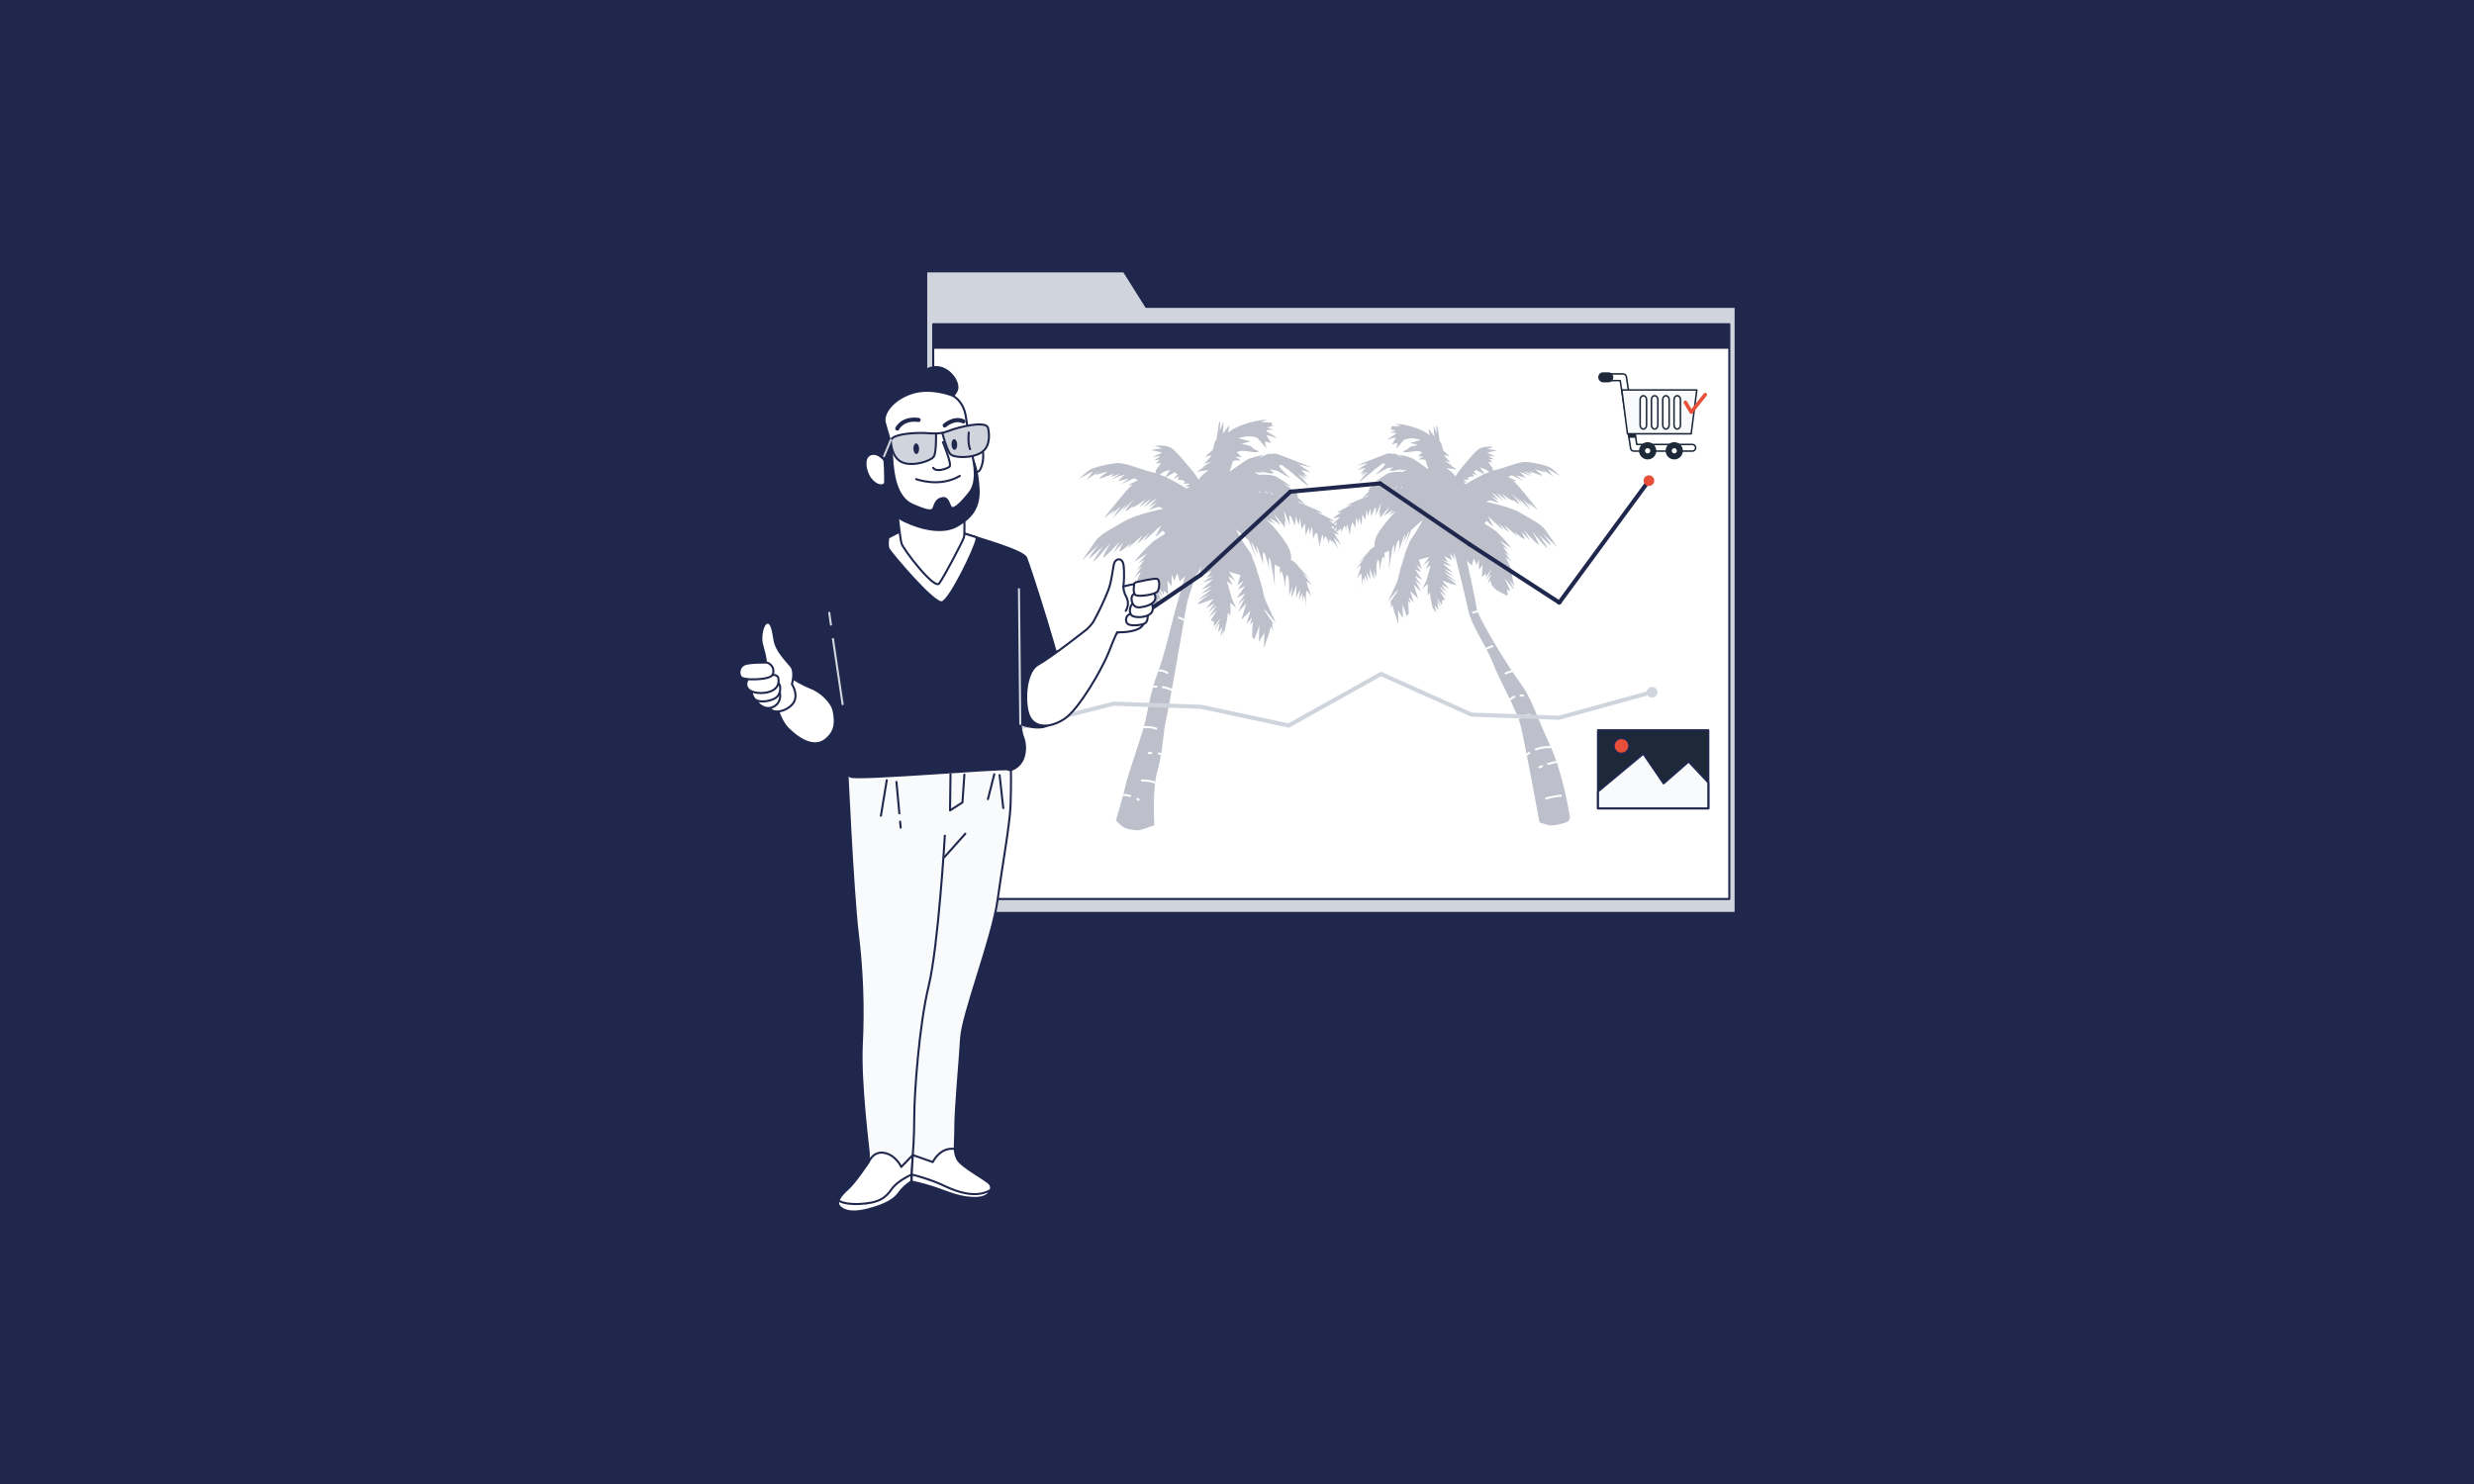 <?xml version="1.0" encoding="UTF-8"?>
<svg id="Layer_1" data-name="Layer 1" xmlns="http://www.w3.org/2000/svg" xmlns:xlink="http://www.w3.org/1999/xlink" viewBox="0 0 1200 720">
  <defs>
    <style>
      .cls-1, .cls-2, .cls-3, .cls-4, .cls-5, .cls-6, .cls-7, .cls-8 {
        fill: none;
      }

      .cls-9, .cls-10, .cls-3, .cls-4, .cls-11, .cls-12, .cls-5, .cls-13, .cls-14, .cls-6, .cls-7, .cls-15, .cls-16, .cls-8, .cls-17 {
        stroke-linecap: round;
      }

      .cls-9, .cls-10, .cls-4, .cls-11, .cls-12, .cls-5, .cls-13, .cls-14, .cls-6, .cls-7, .cls-15, .cls-16, .cls-17 {
        stroke-linejoin: round;
      }

      .cls-9, .cls-3, .cls-11, .cls-18, .cls-5, .cls-13, .cls-14, .cls-6, .cls-16, .cls-17 {
        stroke: #20274d;
      }

      .cls-9, .cls-19 {
        fill: #d0d5dd;
      }

      .cls-2 {
        stroke: #f9fafb;
      }

      .cls-2, .cls-3, .cls-18, .cls-8 {
        stroke-miterlimit: 10;
      }

      .cls-10, .cls-12, .cls-15 {
        stroke: #1d2939;
        stroke-width: .75px;
      }

      .cls-10, .cls-16 {
        fill: #1d2939;
      }

      .cls-3, .cls-5, .cls-8 {
        stroke-width: 2px;
      }

      .cls-20, .cls-18, .cls-17 {
        fill: #20274d;
      }

      .cls-21, .cls-11 {
        fill: #e94f38;
      }

      .cls-22 {
        clip-path: url(#clippath-1);
      }

      .cls-23 {
        clip-path: url(#clippath-2);
      }

      .cls-4 {
        stroke: #d3d8df;
      }

      .cls-24, .cls-13, .cls-15 {
        fill: #fff;
      }

      .cls-25 {
        opacity: .3;
      }

      .cls-12 {
        fill: #f8f9fa;
      }

      .cls-14 {
        fill: #f9fafb;
      }

      .cls-26 {
        fill: #1f274d;
      }

      .cls-7, .cls-8 {
        stroke: #d0d5dd;
      }

      .cls-27 {
        clip-path: url(#clippath);
      }
    </style>
    <clipPath id="clippath">
      <rect class="cls-1" x="452.66" y="157.3" width="386.13" height="278.86"/>
    </clipPath>
    <clipPath id="clippath-1">
      <path class="cls-1" d="M761.37,395.92s-2.98-20.34-9.92-35.22c-6.94-14.88-8.43-21.83-14.38-29.76s-20.34-31.75-20.83-35.71c-.34-2.77-3.1-15.65-4.74-23.21l2.39,2.37.99-3.47,1.43,3.16.99-2.73.08,5.08,1.75-2.43-.33,5.55.1.22,1.92-1.56-.19,1.85,2.89-3.96-2.73,5.57,2.46-3.17-1.54,4.49,1.26-1.36.49,2.11c.71,1.01,1.57,1.9,2.55,2.64,1.71,1.01,3.48,1.91,5.29,2.7l-.28-3.23s1.64,1.31,1.46.7-2.78-6.15-2.78-6.15c0,0,3.88,4.91,4.5,5.46s-2.43-4.91-2.43-4.91c0,0,2.23,2.87,2.57,3.36s-1.55-5.78-.67-6.63c0,0-2.9-6.32-3.19-7.1s2.77,2.24,2.77,2.24l-3.31-4.8,2.03,1.53-3.09-4.48,2.6,1.64-3.98-4.37,5.7,3.65s-1.42-1.71-2.73-3.28-5-5.11-5-5.11c0,0-3.82-2.73-4.91-3.21s.58-1.64.58-1.64l2.69,2.42.55.49-2.65-5.26s6.29,5.92,7.2,6.52-2.29-3.31-2.29-3.31c0,0,4.6,4.17,5.22,4.72s-2.24-3.59-2.24-3.59l6.51,5.53-1.6-2.32s3.74,3.28,4.69,3.61-1.35-3.72-1.35-3.72l4.26,4.4-2.88-4.87s5.67,6.12,6.83,6.79-2.9-6.32-2.9-6.32c0,0,4.84,5.95,6.83,7.76s-3.62-6.3-3.62-6.3c0,0,3.41,3.52,5.33,4.88s-3.38-5.25-3.38-5.25c0,0,6.55,6,7.04,6.64-.32-.46-4.07-5.88-5.84-8.45-1.94-2.81-6.73-5.14-12.08-8.29s-16.68-5.36-16.68-5.36l1.89-.81c1.31.32,2.58.75,3.82,1.28,1.46.7-3.18-3.19-3.18-3.19,1.13.56,2.22,1.2,3.28,1.9,1.02.76-3.08-3.74-3.08-3.74,0,0,4.12,2.78,5.37,3.88s-2.96-3.58-2.96-3.58c1.51.95,2.97,1.99,4.37,3.11,1.75,1.48-2.06-2.98-2.06-2.98,0,0,4.4,3.54,5.86,3.54.08,0,.17-.02.24-.07.62.53,1.28,1.03,1.96,1.48,2.18,1.41-3.15-4.91-3.15-4.91,0,0,4.91,4.67,5.74,5.82l-2.52-3.64s4.31,4.12,5.62,5.65c1.31,1.54-3.28-5.08-3.28-5.08,0,0,2.73,2.54,4.46,4.37-.84-1.04-1.75-2.22-1.92-2.45-.34-.5,3.82,2.73,4.46,3.28s-3.71-5.02-8.95-11.19c-.86-1.04-1.82-2-2.87-2.85.35.08.7.15,1.04.21,2.24.41-3.38-2.07-3.38-2.07l1.6-.86s.94.37,2.03.86c1.23.55,2.7,1.2,3.32,1.54,1.18.65-3.06-2.29-3.06-2.29,1.41.25,2.8.6,4.15,1.05,1.35.55-2.39-2.73-2.39-2.73,1.66.49,3.29,1.07,4.89,1.76,2.13.97-3.22-2.18-3.22-2.18,0,0,1.91.64,3.54,1.22s-.8-1.16-.8-1.16c0,0,2.47.74,5.46,1.87s-2.67-2.81-2.67-2.81c0,0,2.36.57,4.55,1.27,2.19.69-1.59-1.59-1.59-1.59,0,0,4.62,2.43,5.93,3.98,1.3,1.54-2.63-3.82-2.63-3.82,0,0,3.69,1.88,6.17,3.38-1.56-1.38-3.53-3.16-4.5-3.82-1.81-1.2-7.36-2.5-11.33-2.94-3.97-.44-8.79,2.18-16.07,4.01-.25.06-.51.15-.77.22l-.08-1.09-2.29-3.31,2.24.41-1.7-1.76,2.4.29c-.83-.6-1.69-1.15-2.59-1.64-.68-.27,3.28.17,3.28.17l-4.16-1.77s3.95-1.02,4.68-1.03-4.04-.88-4.65-.7,3.11-1.17,3.11-1.17c0,0-3.41-.34-5.41.31s-2.82,1.23-9.66,9.37c-1.27,1.48-2.42,3.06-3.45,4.72-.37-.6-.81-1.17-1.3-1.68-1.7-1.76-3.34-2.35-2.61-2.36.73-.01,4.65.7,4.65.7l-3.73-2.57s1.97,1.09,1.35.55c-1.22-.83-2.48-1.59-3.78-2.29l3.03.85-3.21-3.64,2.91.68-3.23-2.91-.84-3.34-.8-1.16-.94-6.69-.69-.99.29,3.96-1.64-3.77.37,5.13-2.8-3.7.55,3.28s-1.31-1.54-6.31-3.47c-3.32-1.21-6.79-1.95-10.31-2.18l2.7,1.09-2.18.09-2.34.08-.42,1.51,2.36.58-2.78.94s4.07-.13,2.73.79-4.7,2.76-3.82,2.63,4.49-1.64,3.9-.74-1.8,3.02-1.8,3.02l2.73-.66-.68,2.91,3.5-4.13s-.23-.33,2.33-.88,6.1.68,6.1.68l-5.17,1.37,3.87,1-2.77.65-1.02.24-1.71,1.42-1.74.69s-.6.91,2.97.4c3.57-.51,4.29-.55,5.25-.2l.95.32-1.97,2.1,2.62-.1s-3.21,1.72-1.87,1.53c.96-.09,1.92-.01,2.85.23.41,1.56.9,3.1,1.47,4.61,0,0-6.89-5.02-8.24-5.56-1.35-.53-6.06-1.69-6.06-1.69l2.15,1.7s-3.9-2.45-5.12-2.1-.85-.88-4.29.55c-3.44,1.42-13.54,5.2-13.54,5.2l5.57-1.15-4.98,3.4s4.61-1.47,3.95-1.02c-.66.45-2.58,3-2.58,3,0,0,2.76-1.64,2.27-1.32-.63.66-1.2,1.38-1.69,2.15l3.48-2.4s-6.09,6.41-3.94,4.91,7.64-6.27,7.64-6.27l1.99-1.37c.67-.46.32-.96,2.05-.93,1.73.03-4.65,5.66-4.65,5.66l5.81-3.28,3.28-.55s-2.77,1.64-1.48,1.76c1.29.12,5.68-.99,5.68-.99,0,0-2.27,1.32-1.33.92s3.56-.51,3.56-.51c0,0-1.26.59-2.1,1.09-2.66-.15-5.94-.06-7.69,1.02-3.28,2.01-4.91,3.15-5.46,3.77-.55.62,3-1.33,3-1.33l-5.85,4.28s-.97,2.14.03,1.45l-3.68,3.52,3.32-1.56-.55.65c-1.59.59-3.28,1.28-5.16,2.07-9.28,3.95-2.18,1.77-2.18,1.77,0,0-6.55,3.28-7.36,3.86-.81.59,1.9-.09,1.9-.09l-4.19,3.14c1.02-.1,2.03-.3,3-.61,1.39-.47-2.36,2.6-2.9,3.23s1.5-.3,2-.64-3.15,5.35-3.15,5.35l3.19-3.18-1.98,5.28c.58-1.26,1.33-2.44,2.23-3.5,1.48-1.75-.2,1.12-.2,1.12,0,0,.98-1.41,1.53-2.03s.37,1.95.37,1.95c0,0,.91-2.59,1.46-3.21s.93,2.05.93,2.05c.01-.91.13-1.81.34-2.69.32-.96,1.42,4.89,1.42,4.89,0,0,.49-4.25,1.03-5.6s1.71,2.49,1.71,2.49c.01-1.62.11-3.25.29-4.86.26-1.4.94,2.77.94,2.77l.55-3.08,1.23,3.55.36-5.14,1.44,2.43.59-4.81.61,3c.48-1.18.87-2.39,1.16-3.63.11,1.09.55,3.94.55,3.94,0,0,1.22-3.54,1.94-4.28.72-.74.13,4.08.13,4.08l2.63-6.48s-.51,3.53-1.16,6.32c.42-1.03.79-1.89.79-1.89l-.12,3.01s3.61-4.69,4.27-5.15c.67-.45-2.5,4.17-2.5,4.17,0,0,3.64-2.52,4.42-2.81s-2.03,2.38-2.03,2.38c0,0,4.49-2.36,3.66-1.79-.83.57-4.01,3.75-7.72,9.01-3.71,5.26-2.6,7.91-2.6,7.91l-2.16,1.49c.5-.34-5.86,6.74-5.86,6.74l3.08-2.62-4.15,5.32c.64-.59,1.32-1.14,2.04-1.64,1.16-.8-1.74,6.34-1.74,6.34,0,0,1.36-1.92,2.03-2.37.66-.45.29,7.14.29,7.14,0,0,.17-3.28.7-4.65.53-1.37.99,2.49.99,2.49l-.23-4.24,1.61,3.05-.63-4.45,1.84,3.37-.31-5.41s1.64,4.49,2.1,5.16-.35-4.4-.35-4.4l1.46,3.88s-.23-7.42.69-8.55.93,5.23.93,5.23c0,0,.79-5.93,1.67-6.78.55-.51.79,1.01.91,2.31l-.27-4.22c.72-.22,1.38-.59,1.94-1.09.72-.74.21,9.15.21,9.15,0,0,1.51-9.85,2.15-11.76s.35,4.4.35,4.4c0,0,1.19-5.71,2.12-6.84.93-1.14.25,4.97.25,4.97,0,0,2.45-7.1,2.88-7.87.43-.77-.5,3.53-.5,3.53,0,0,2.11-4.37,2.65-5.02s-2.18,7.13-2.18,7.13l3.33-7.93,5.5-4.78c-1.49,2.89-3.16,5.67-5,8.35-.99,1.42-1.44,2.11-1.64,2.49-.4.76.16.33-.63,2.01-.77,1.56-1.36,3.2-1.76,4.89-.42,1.52-1.54,4.49-2.28,7.69-.73,3.2-.67,3.64-2.07,6.55-1.4,2.91-3.61,7.88-3.61,7.88,0,0,3.82-5.09,4.82-5.77,1-.69-4.03,6.21-4.03,6.21l.83-.55-.45,3.25.92-1.86.95,3.5.47,1.36,1.52,4.37-.11-6.55,2.3,4.04-.17-6.98,2.11,5.88.93-1.14-.15-3.58-.12-2.83,1.2,1.38-.89-3.06,2.39,2.73-1.71-5.67,3.82,3.73-2.07-6.89,3.53,3.68-2.83-5.87,2.95,2.85-3.15-4.91,3.55,1.95-3.55-5.14,3.04,1.57-2.35-3.76,2.54,1.91-1.24-4.28,4.91-1.42-2.66,4.01s1.87-1.54,2.53-1.99-1.39,3.65-1.39,3.65l2.31-1.6-2.05,7.29-1.94,4.28c.64-.81,1.36-1.55,2.15-2.22.82-.57.31,2.23.31,2.23l.16,3.07.98-1.41.33,2.95.34,1.54,1.41,6.3-.55-3.28,1.71,2.48-1.02-3.95,1.88,2.37-.55-4.01,2.29,3.31-2.78-5.44,2.8,3.7.13-2.29,1.33-.19-2.64-4.53,3.35,3.07-3.28-5.08,3.51,2.96-2.63-3.82,3.66,2.12-3.31-4.08s5.79,2.36,6.68,2.23-5.26-4.43-5.26-4.43l5.52,3.03-6.05-4.87,4.56,1.99-4.69-3.6,4.44,1.82-4.97-4.39,4.37,1.38s-3.56-2.67-4.37-3.11,2.7,1.09,2.7,1.09l-2.06-2.98,3.82,2-1.18-3.82,2.4,3.48-.62-3.73,1.22,2.83s4.79,19.18,6.27,26.13c1.48,6.95,8.43,16.38,11.9,25.29s11.41,22.32,13.39,30.26,9.12,46.79,9.12,46.79c0,0,2.79.82,4.27,1.32s6.95-.5,8.93-1.49c1.14-.52,1.77-1.76,1.51-2.99ZM671.9,238.11l-.27.08.67-.81s-.17.32-.39.73ZM674.88,237.39l-.64.15,1.6-1.4s-.47.59-.96,1.25ZM677.07,236.96l-.35.05-.23.05c.9-.81,1.64-1.52,1.64-1.52,0,0-.5.66-1.08,1.42h.02ZM680.21,236.68c-.31,0-.62,0-.92.03l.93-.64v.61ZM720.37,227.62l2.1,1.32c-.81.29-1.64.63-2.45,1l-2.11-3.06,2.47.74ZM709.85,232.93c-.79-.43,2.63-.1,2.63-.1l-.86-.85,1.44-.75h.7l1.2-.06-.75-1.44s1.91.64,2.53,1.18-1.93-2.09-1.93-2.09c0,0,1.22-.35.88-.85-.19-.27,1.21.49,2.52,1.22.6.34,1.17.67,1.57.91-3,1.41-5.9,3.01-8.69,4.8l-1.44-.8,2.06-.2s-1.06-.52-1.86-.96v-.02Z"/>
    </clipPath>
    <clipPath id="clippath-2">
      <path class="cls-1" d="M646.75,262.92c1.02,1.22,1.88,2.56,2.55,4l-2.27-6.04,3.64,3.64s-4.16-6.52-3.6-6.12,2.91,1.45,2.28.74c-.63-.71-4.91-4.23-3.32-3.7,1.12.35,2.27.58,3.43.69l-4.79-3.59s3.12.75,2.18.1-8.42-4.42-8.42-4.42c0,0,8.06,2.49-2.52-2.02-2.12-.91-4.08-1.69-5.9-2.37l-.63-.74,3.82,1.79-4.21-4.03c1.14.79,0-1.64,0-1.64l-6.68-4.91s4.04,2.24,3.42,1.53-2.52-2.02-6.24-4.32c-2.03-1.24-5.77-1.34-8.79-1.17-.96-.58-2.4-1.26-2.4-1.26,0,0,3,.11,4.08.58,1.08.46-1.52-1.05-1.52-1.05,0,0,5.02,1.23,6.5,1.13s-1.69-2.01-1.69-2.01l3.76.64,6.64,3.75s-7.3-6.44-5.32-6.47,1.59.55,2.34,1.06l2.28,1.57s6.29,5.46,8.73,7.17-4.5-5.63-4.5-5.63l3.97,2.73s-1.37-2.06-1.94-2.46,2.59,1.51,2.59,1.51c0,0-2.18-2.9-2.94-3.43s4.51,1.16,4.51,1.16l-5.69-3.9,6.36,1.32s-11.54-4.37-15.47-5.94c-3.93-1.57-3.51-.19-4.91-.59-1.4-.4-5.85,2.39-5.85,2.39l2.46-1.94s-5.38,1.32-6.93,1.93-9.42,6.35-9.42,6.35c.65-1.72,1.22-3.48,1.68-5.27,1.07-.28,2.18-.37,3.28-.27,1.53.22-2.14-1.76-2.14-1.76l3,.11-2.26-2.4,1.09-.37c1.09-.37,1.92-.35,6,.23s3.39-.45,3.39-.45l-1.97-.8-1.95-1.64-1.16-.27-3.17-.75,4.43-1.14-5.91-1.57s4.05-1.38,6.95-.78,2.66,1,2.66,1l4.01,4.73-.78-3.34,3.12.75s-1.43-2.39-2.11-3.42,3.43.7,4.45.84c1.02.14-2.84-1.96-4.37-3.01s3.15-.9,3.15-.9l-3.18-1.09,2.69-.66-.48-1.73-2.66-.11-2.51-.1,3.08-1.22c-4.03.27-8,1.11-11.79,2.48-5.71,2.18-7.21,3.97-7.21,3.97l.63-3.76-3.2,4.22.42-5.87-1.86,4.31.33-4.53-.79,1.14-1.09,7.64-.91,1.3-.96,3.82-3.69,3.32,3.33-.77-3.71,4.15,3.46-.96s-3.61,1.98-4.32,2.61c-.71.63,1.54-.62,1.54-.62l-4.26,2.93s4.48-.82,5.31-.81c.83.01-1.03.69-2.98,2.7-.57.58-1.07,1.23-1.5,1.92-1.17-1.89-2.49-3.69-3.94-5.39-7.83-9.31-8.77-9.96-11.05-10.71s-6.18-.36-6.18-.36c0,0,4.25,1.54,3.55,1.34-.7-.2-6.14.79-5.32.81s5.34,1.17,5.34,1.17l-4.77,2.04s4.54-.5,3.77-.19c-1.02.55-2.01,1.18-2.95,1.86l2.73-.33-1.95,2.01,2.56-.47-2.61,3.79-.1,1.26c-.29-.09-.59-.19-.88-.26-8.32-2.12-13.83-5.08-18.37-4.58-4.54.5-10.86,1.99-12.95,3.37-1.09.74-3.36,2.78-5.14,4.37,2.83-1.71,7.05-3.87,7.05-3.87,0,0-4.5,6.12-3.01,4.37s6.78-4.59,6.78-4.59c0,0-4.32,2.61-1.82,1.82,2.51-.79,5.2-1.45,5.2-1.45,0,0-6.46,4.49-3.06,3.2,3.4-1.29,6.23-2.13,6.23-2.13,0,0-2.78,2-.92,1.33,1.86-.67,4.04-1.41,4.04-1.41,0,0-6.12,3.6-3.68,2.49,1.82-.78,3.69-1.45,5.59-2.01,0,0-4.28,3.76-2.73,3.14,1.55-.51,3.14-.91,4.74-1.2,0,0-4.84,3.36-3.49,2.62.72-.39,2.39-1.15,3.82-1.77,1.26-.55,2.31-1,2.31-1l1.81.99s-6.43,2.83-3.87,2.36c.38-.07.78-.15,1.18-.23-1.2.98-2.29,2.08-3.28,3.28-6,7.05-10.95,13.42-10.23,12.79s5.5-4.31,5.1-3.74c-.19.27-1.24,1.61-2.18,2.8,1.99-2.09,5.1-4.99,5.1-4.99,0,0-5.23,7.58-3.73,5.81s6.42-6.47,6.42-6.47l-2.88,4.16c.92-1.33,6.55-6.66,6.55-6.66,0,0-6.12,7.24-3.6,5.62.78-.52,1.53-1.08,2.24-1.69.08.05.18.08.28.08,1.64,0,6.7-4.04,6.7-4.04,0,0-4.37,5.1-2.35,3.41,1.59-1.28,3.25-2.46,4.97-3.55,0,0-4.81,5.34-3.38,4.09s6.14-4.43,6.14-4.43c0,0-4.68,5.16-3.52,4.28,1.2-.81,2.45-1.54,3.74-2.18,0,0-5.31,4.44-3.64,3.64,1.41-.61,2.87-1.1,4.37-1.46l2.18.93s-12.94,2.53-19.06,6.13c-6.12,3.6-11.62,6.27-13.85,9.47l-6.67,9.66c.55-.75,8.04-7.59,8.04-7.59,0,0-6.06,7.56-3.86,6,2.19-1.56,6.09-5.58,6.09-5.58,0,0-6.41,9.28-4.14,7.21s7.81-8.87,7.81-8.87c0,0-4.67,7.99-3.31,7.22s7.85-7.72,7.85-7.72l-3.28,5.56,4.87-5.03s-2.63,4.62-1.54,4.25c1.09-.37,5.37-4.13,5.37-4.13l-1.83,2.65,7.45-6.33s-3.28,4.74-2.56,4.11,5.97-5.39,5.97-5.39c0,0-3.65,4.47-2.62,3.79s8.23-7.46,8.23-7.46l-3.03,6,.62-.55,3.08-2.77s1.89,1.31.67,1.87-5.62,3.67-5.62,3.67c0,0-4.21,4.08-5.71,5.84s-3.12,3.71-3.12,3.71l6.51-4.17-4.55,4.97,2.96-1.86-3.53,5.11,2.33-1.75-3.82,5.49s3.5-3.46,3.17-2.57-3.64,8.11-3.64,8.11c1,.97-1.16,8.15-.76,7.58.39-.57,2.94-3.82,2.94-3.82,0,0-3.47,6.24-2.76,5.59s5.15-6.23,5.15-6.23c0,0-2.97,6.33-3.18,7.03-.21.7,1.68-.8,1.68-.8l-.32,3.7s4.44-1.97,6.05-3.09c1.12-.85,2.1-1.87,2.92-3.01l.55-2.42,1.45,1.55-1.76-5.14,2.81,3.62-3.15-6.37,3.31,4.53-.22-2.1,2.18,1.78.11-.26-.38-6.34,2,2.78.1-5.81,1.12,3.12,1.64-3.61,1.14,3.97,2.6-2.6c-1.17,4.13-2.47,8.66-3.59,12.43-2.84,9.65-6.31,25.86-9.78,34.74s-4.72,18.92-6.62,25.85-8.52,25.86-8.83,28.18-4.73,17.37-4.73,17.37c0,0,2.52,2.7,4.1,3.48s5.68,1.54,7.58,1.16c1.93-.52,3.83-1.17,5.68-1.93l1.26-.38s-1.09-17.76,1.46-26.25c2.55-8.49,2.98-20.07,4.24-25.11,1.26-5.04,6.46-35.51,7.72-42.46,1.27-6.95,1.8-13.17,4.25-20.07.93-2.64,1.84-5.34,2.66-7.91l1.02-.86,1.4-3.23-.71,4.26,2.73-3.97-1.35,4.37,4.37-2.29-2.35,3.41s3.98-1.72,3.08-1.22c-.9.5-4.98,3.55-4.98,3.55l5.01-1.58-5.7,5.02,5.08-2.09-5.34,4.16,5.21-2.28-6.92,5.57,6.32-3.47s-7.04,4.91-6,5.07,7.64-2.55,7.64-2.55l-3.78,4.66,4.19-2.42-3.01,4.37,4.01-3.38-3.73,5.81,3.82-3.52-3.03,5.18,1.53.22.15,2.62,3.2-4.22-3.17,6.2,2.61-3.78-.65,4.59,2.15-2.73-1.16,4.51,1.96-2.84-.62,3.77,1.61-7.21.39-1.76.37-3.38,1.12,1.64.19-3.5s-.58-3.2.36-2.55c.9.76,1.72,1.6,2.45,2.53l-2.22-4.91-2.35-8.33,2.65,1.83s-2.35-4.7-1.59-4.18,2.9,2.28,2.9,2.28l-2.99-4.58,5.59,1.64-1.42,4.91,2.91-2.18-2.69,4.3,3.48-1.79-4.06,5.87,4.06-2.23-3.6,5.62,3.37-3.28-3.24,6.71,4.02-4.21-2.36,7.88,4.37-4.27-1.96,6.47,2.73-3.14-1.02,3.49,1.37-1.57-.14,3.24-.18,4.1,1.09,1.29,2.41-6.72-.2,7.97,2.63-4.62-.19,7.47,1.74-4.99.55-1.55,1.09-4,1.05,2.12-.51-3.71.94.65s-5.74-7.88-4.6-7.1,5.52,6.56,5.52,6.56c0,0-2.53-5.66-4.13-9.01s-1.53-3.85-2.37-7.51c-.84-3.65-2.12-7.06-2.6-8.79-.46-1.93-1.14-3.8-2.01-5.58-.9-1.92-.26-1.43-.72-2.3-.23-.44-.74-1.23-1.87-2.85-2.11-3.05-4.02-6.24-5.71-9.54l6.29,5.46,3.82,9.06s-3.11-8.86-2.48-8.15,3.03,5.73,3.03,5.73c0,0-1.09-4.91-.57-4.03s3.28,8.99,3.28,8.99c0,0-.78-6.97.29-5.68s2.42,7.83,2.42,7.83c0,0-.33-7.22.4-5.03s2.46,13.44,2.46,13.44c0,0-.58-11.31.23-10.46.64.57,1.4,1,2.22,1.25l-.34,4.84c.14-1.48.44-3.22,1.04-2.64,1.01.98,1.92,7.76,1.92,7.76,0,0,0-7.28,1.06-6s.79,9.78.79,9.78l1.67-4.44s-.92,5.8-.4,5.04c.52-.76,2.39-5.9,2.39-5.9l-.35,6.18,2.11-3.86-.73,5.09,1.84-3.48-.27,4.85s.52-4.4,1.13-2.85c.61,1.54.81,5.31.81,5.31,0,0-.43-8.69.32-8.19s2.32,2.73,2.32,2.73c0,0-3.31-8.16-1.99-7.24.82.57,1.6,1.2,2.33,1.89l-4.75-6.08,3.52,3s-7.27-8.1-6.7-7.71l-2.46-1.7s1.26-3.04-2.98-9.04-7.88-9.64-8.83-10.3,4.18,2.05,4.18,2.05c0,0-3.2-3.06-2.31-2.73.89.33,5.05,3.21,5.05,3.21,0,0-3.62-5.29-2.86-4.77.76.52,4.87,5.93,4.87,5.93l-.13-3.45s.42.99.9,2.18c-.74-3.19-1.33-7.22-1.33-7.22l3,7.39s-.68-5.5.14-4.66c.82.84,2.22,4.91,2.22,4.91,0,0,.46-3.28.59-4.5.34,1.42.78,2.81,1.33,4.15l.69-3.44.68,5.5,1.64-2.78.41,5.88,1.41-4.06.64,3.52s.78-4.77,1.09-3.17c.22,1.83.34,3.67.36,5.52,0,0,1.35-4.37,1.96-2.84.61,1.53,1.17,6.39,1.17,6.39,0,0,1.26-6.68,1.64-5.59.25,1.01.39,2.04.4,3.07,0,0,.43-3.06,1.06-2.35s1.66,3.67,1.66,3.67c0,0-.21-2.94.42-2.23s1.75,2.33,1.75,2.33c0,0-1.94-3.27-.23-1.27ZM562.5,230.26l2.37-1.51,2.82-.85-2.42,3.5c-.91-.42-1.85-.81-2.77-1.15ZM565.57,231.53c.45-.27,1.09-.65,1.8-1.04,1.49-.85,3.09-1.71,2.88-1.4-.39.55,1.01.98,1.01.98,0,0-2.93,3.01-2.18,2.39s2.89-1.35,2.89-1.35l-.86,1.64,1.36.07.8.04,1.64.86-.99,1.01s3.9-.38,3,.11c-.9.49-2.13,1.05-2.13,1.05l2.36.23-1.64.91c-3.19-2.04-6.51-3.87-9.94-5.48ZM610.83,239.08v-.7l1.06.74c-.36-.03-.72-.03-1.06-.03ZM614.82,239.46l-.4-.06c-.66-.87-1.23-1.64-1.23-1.64,0,0,.87.82,1.9,1.74l-.27-.04ZM616.89,239.89c-.55-.76-1.09-1.43-1.09-1.43,0,0,.82.73,1.83,1.59l-.74-.16ZM620.31,240.71l-.45-.84s.29.37.76.93l-.32-.09Z"/>
    </clipPath>
  </defs>
  <rect class="cls-26" width="1200" height="720"/>
  <g>
    <g id="freepik--Page--inject-64">
      <polygon class="cls-19" points="555.7 149.39 544.89 132.16 449.75 132.16 449.75 149.39 449.75 155.6 449.75 442.42 841.36 442.42 841.36 149.39 555.7 149.39"/>
      <rect class="cls-24" x="452.66" y="157.3" width="386.13" height="278.86"/>
      <g class="cls-27">
        <rect class="cls-18" x="451.13" y="153.54" width="388.16" height="15.17"/>
      </g>
      <rect class="cls-6" x="452.66" y="157.3" width="386.13" height="278.86"/>
      <g id="freepik--Palms--inject-162" class="cls-25">
        <path class="cls-20" d="M761.37,395.92s-2.98-20.34-9.92-35.22c-6.94-14.88-8.43-21.83-14.38-29.76s-20.34-31.75-20.83-35.71c-.34-2.77-3.1-15.65-4.74-23.21l2.39,2.37.99-3.47,1.43,3.16.99-2.73.08,5.08h0l1.75-2.43-.33,5.55.1.22,1.92-1.56-.19,1.85,2.89-3.96-2.73,5.57,2.46-3.17-1.54,4.49,1.26-1.36.49,2.11c.71,1.01,1.57,1.9,2.55,2.64,1.71,1.01,3.48,1.91,5.29,2.7l-.28-3.23s1.64,1.31,1.46.7-2.78-6.15-2.78-6.15c0,0,3.88,4.91,4.5,5.46s-2.43-4.91-2.43-4.91c0,0,2.23,2.87,2.57,3.36s-1.55-5.78-.67-6.63c0,0-2.9-6.32-3.19-7.1s2.77,2.24,2.77,2.24l-3.31-4.8,2.03,1.53-3.09-4.48,2.6,1.64-3.98-4.37,5.7,3.65s-1.42-1.71-2.73-3.28-5-5.11-5-5.11c0,0-3.82-2.73-4.91-3.21s.58-1.64.58-1.64l2.69,2.42.55.49-2.65-5.26s6.29,5.92,7.2,6.52-2.29-3.31-2.29-3.31c0,0,4.6,4.17,5.22,4.72s-2.24-3.59-2.24-3.59l6.51,5.53-1.6-2.32s3.74,3.28,4.69,3.61-1.35-3.72-1.35-3.72l4.26,4.4-2.88-4.87s5.67,6.12,6.83,6.79-2.9-6.32-2.9-6.32c0,0,4.84,5.95,6.83,7.76s-3.62-6.3-3.62-6.3c0,0,3.41,3.52,5.33,4.88s-3.38-5.25-3.38-5.25c0,0,6.55,6,7.04,6.64-.32-.46-4.07-5.88-5.84-8.45-1.94-2.81-6.73-5.14-12.08-8.29s-16.68-5.36-16.68-5.36l1.89-.81c1.31.32,2.58.75,3.82,1.28,1.46.7-3.18-3.19-3.18-3.19,1.13.56,2.22,1.2,3.28,1.9,1.02.76-3.08-3.74-3.08-3.74,0,0,4.12,2.78,5.37,3.88s-2.96-3.58-2.96-3.58c1.51.95,2.97,1.99,4.37,3.11,1.75,1.48-2.06-2.98-2.06-2.98,0,0,4.4,3.54,5.86,3.54.08,0,.17-.02.24-.07.62.53,1.28,1.03,1.96,1.48,2.18,1.41-3.15-4.91-3.15-4.91,0,0,4.91,4.67,5.74,5.82l-2.52-3.64s4.31,4.12,5.62,5.65c1.31,1.54-3.28-5.08-3.28-5.08,0,0,2.73,2.54,4.46,4.37-.84-1.04-1.75-2.22-1.92-2.45-.34-.5,3.82,2.73,4.46,3.28s-3.71-5.02-8.95-11.19c-.86-1.04-1.82-2-2.87-2.85.35.08.7.15,1.04.21,2.24.41-3.38-2.07-3.38-2.07l1.6-.86s.94.37,2.03.86c1.23.55,2.7,1.2,3.32,1.54,1.18.65-3.06-2.29-3.06-2.29,1.41.25,2.8.6,4.15,1.05,1.35.55-2.39-2.73-2.39-2.73,1.66.49,3.29,1.07,4.89,1.76,2.13.97-3.22-2.18-3.22-2.18,0,0,1.91.64,3.54,1.22s-.8-1.16-.8-1.16c0,0,2.47.74,5.46,1.87s-2.67-2.81-2.67-2.81c0,0,2.36.57,4.55,1.27s-1.59-1.59-1.59-1.59c0,0,4.62,2.43,5.93,3.98s-2.63-3.82-2.63-3.82c0,0,3.69,1.88,6.17,3.38-1.56-1.38-3.53-3.16-4.5-3.82-1.81-1.2-7.36-2.5-11.33-2.94s-8.79,2.18-16.07,4.01c-.25.06-.51.15-.77.22l-.08-1.09-2.29-3.31,2.24.41-1.7-1.76,2.4.29c-.83-.6-1.69-1.15-2.59-1.64-.68-.27,3.28.17,3.28.17l-4.16-1.77s3.95-1.02,4.68-1.03-4.04-.88-4.65-.7,3.11-1.17,3.11-1.17c0,0-3.41-.34-5.41.31s-2.82,1.23-9.66,9.37c-1.27,1.48-2.42,3.06-3.45,4.72-.37-.6-.81-1.17-1.3-1.68-1.7-1.76-3.34-2.35-2.61-2.36s4.65.7,4.65.7l-3.73-2.57s1.97,1.09,1.35.55c-1.22-.83-2.48-1.59-3.78-2.29l3.03.85-3.21-3.64,2.91.68-3.23-2.91-.84-3.34-.8-1.16-.94-6.69-.69-.99.29,3.96-1.64-3.77.37,5.13-2.8-3.7.55,3.28s-1.31-1.54-6.31-3.47c-3.32-1.21-6.79-1.95-10.31-2.18l2.7,1.09-2.18.09-2.34.08-.42,1.51,2.36.58-2.78.94s4.07-.13,2.73.79-4.7,2.76-3.82,2.63,4.49-1.64,3.9-.74-1.8,3.02-1.8,3.02l2.73-.66-.68,2.91,3.5-4.13s-.23-.33,2.33-.88,6.1.68,6.1.68l-5.17,1.37,3.87,1-2.77.66-1.02.24-1.71,1.42-1.74.69s-.6.91,2.97.4,4.29-.55,5.25-.2l.95.32-1.97,2.1,2.62-.1s-3.21,1.72-1.87,1.53c.96-.09,1.92-.01,2.85.23.41,1.56.9,3.1,1.47,4.61,0,0-6.89-5.02-8.24-5.56s-6.06-1.69-6.06-1.69l2.15,1.7s-3.9-2.45-5.12-2.1-.85-.88-4.29.55-13.54,5.2-13.54,5.2l5.57-1.15-4.98,3.4s4.61-1.47,3.95-1.02-2.58,3-2.58,3c0,0,2.76-1.64,2.27-1.32-.63.66-1.2,1.38-1.69,2.15l3.48-2.4s-6.09,6.41-3.94,4.91,7.64-6.27,7.64-6.27l1.99-1.37c.67-.46.32-.96,2.05-.93s-4.65,5.66-4.65,5.66l5.81-3.28,3.28-.55s-2.77,1.64-1.48,1.76,5.68-.99,5.68-.99c0,0-2.27,1.32-1.33.92s3.56-.51,3.56-.51c0,0-1.26.59-2.1,1.09-2.66-.15-5.94-.06-7.69,1.02-3.28,2.01-4.91,3.15-5.46,3.77s3-1.33,3-1.33l-5.85,4.28s-.97,2.14.03,1.45l-3.68,3.52,3.32-1.56-.55.65c-1.59.59-3.28,1.28-5.16,2.07-9.28,3.95-2.18,1.77-2.18,1.77,0,0-6.55,3.28-7.36,3.86s1.9-.09,1.9-.09l-4.19,3.14c1.02-.1,2.03-.3,3-.61,1.39-.47-2.36,2.6-2.9,3.23s1.5-.3,2-.64-3.15,5.35-3.15,5.35l3.19-3.18-1.98,5.28c.58-1.26,1.33-2.44,2.23-3.5,1.48-1.75-.2,1.12-.2,1.12,0,0,.98-1.41,1.53-2.03s.37,1.95.37,1.95c0,0,.91-2.59,1.46-3.21s.93,2.05.93,2.05c.01-.91.13-1.81.34-2.69.32-.96,1.42,4.89,1.42,4.89,0,0,.49-4.25,1.03-5.6s1.71,2.49,1.71,2.49c.01-1.62.11-3.25.29-4.86.26-1.4.94,2.77.94,2.77l.55-3.08,1.23,3.55.36-5.14,1.44,2.43.59-4.81.61,3c.48-1.18.87-2.39,1.16-3.63.11,1.09.55,3.94.55,3.94,0,0,1.22-3.54,1.94-4.28s.13,4.08.13,4.08l2.63-6.48s-.51,3.53-1.16,6.32c.42-1.03.79-1.89.79-1.89l-.12,3.01s3.61-4.69,4.27-5.15-2.5,4.17-2.5,4.17c0,0,3.64-2.52,4.42-2.81s-2.03,2.38-2.03,2.38c0,0,4.49-2.36,3.66-1.79s-4.01,3.75-7.72,9.01-2.6,7.91-2.6,7.91l-2.16,1.49c.5-.34-5.86,6.74-5.86,6.74l3.08-2.62-4.15,5.32c.64-.59,1.32-1.14,2.04-1.64,1.16-.8-1.74,6.34-1.74,6.34,0,0,1.36-1.92,2.03-2.37s.29,7.14.29,7.14c0,0,.17-3.28.7-4.65s.99,2.49.99,2.49l-.23-4.24,1.61,3.05-.63-4.45,1.84,3.37-.31-5.41s1.64,4.49,2.1,5.16-.35-4.4-.35-4.4l1.46,3.88s-.23-7.42.69-8.55.93,5.23.93,5.23c0,0,.79-5.93,1.67-6.78.55-.51.79,1.01.91,2.31l-.27-4.22c.72-.22,1.38-.59,1.94-1.09.72-.74.21,9.15.21,9.15,0,0,1.51-9.85,2.15-11.76s.35,4.4.35,4.4c0,0,1.19-5.71,2.12-6.84s.25,4.97.25,4.97c0,0,2.45-7.1,2.88-7.87s-.5,3.53-.5,3.53c0,0,2.11-4.37,2.65-5.02s-2.18,7.13-2.18,7.13l3.33-7.93,5.5-4.78c-1.49,2.89-3.16,5.67-5,8.35-.99,1.42-1.44,2.11-1.64,2.49-.4.76.16.33-.63,2.01-.77,1.56-1.36,3.2-1.76,4.89-.42,1.52-1.54,4.49-2.28,7.69-.73,3.2-.67,3.64-2.07,6.55-1.4,2.91-3.61,7.88-3.61,7.88,0,0,3.82-5.09,4.82-5.77s-4.03,6.21-4.03,6.21l.83-.55-.45,3.25.92-1.86.95,3.5.47,1.36,1.52,4.37-.11-6.55,2.3,4.04-.17-6.98,2.11,5.88.93-1.14-.15-3.58-.12-2.83,1.2,1.38-.89-3.06,2.39,2.73-1.71-5.67,3.82,3.73-2.07-6.89,3.53,3.68-2.83-5.87,2.95,2.85-3.15-4.91,3.55,1.95-3.55-5.14,3.04,1.57-2.35-3.76,2.54,1.91-1.24-4.28,4.91-1.42-2.66,4.01s1.87-1.54,2.53-1.99-1.39,3.65-1.39,3.65l2.31-1.6-2.05,7.29-1.94,4.28c.64-.81,1.36-1.55,2.15-2.22.82-.57.31,2.23.31,2.23l.16,3.07.98-1.41.33,2.95.34,1.54,1.41,6.3-.55-3.28,1.71,2.48-1.02-3.95,1.88,2.37-.55-4.01,2.29,3.31-2.78-5.44,2.8,3.7.13-2.29,1.33-.19-2.64-4.53,3.35,3.07-3.28-5.08,3.51,2.96-2.63-3.82,3.66,2.12-3.31-4.08s5.79,2.36,6.68,2.23-5.26-4.43-5.26-4.43l5.52,3.03-6.05-4.87,4.56,1.99-4.69-3.6,4.44,1.82-4.97-4.39,4.37,1.38s-3.56-2.67-4.37-3.11,2.7,1.09,2.7,1.09l-2.06-2.98,3.82,2-1.18-3.82,2.4,3.48-.62-3.73,1.22,2.83s4.79,19.18,6.27,26.13c1.48,6.95,8.43,16.38,11.9,25.29,3.47,8.92,11.41,22.32,13.39,30.26s9.12,46.79,9.12,46.79c0,0,2.79.82,4.27,1.32s6.95-.5,8.93-1.49c1.14-.52,1.77-1.76,1.51-2.99ZM671.9,238.11l-.27.08.67-.81s-.17.32-.39.73ZM674.88,237.39l-.64.15,1.6-1.4s-.47.59-.96,1.25ZM677.07,236.96l-.35.05-.23.05c.9-.81,1.64-1.52,1.64-1.52,0,0-.5.66-1.08,1.42h.02ZM680.21,236.68c-.31,0-.62,0-.92.03l.93-.64v.61ZM720.37,227.62l2.1,1.32c-.81.29-1.64.63-2.45,1l-2.11-3.06,2.47.74ZM709.85,232.93c-.79-.43,2.63-.1,2.63-.1l-.86-.85,1.44-.75h.7l1.2-.06-.75-1.44s1.91.64,2.53,1.18-1.93-2.09-1.93-2.09c0,0,1.22-.35.88-.85-.19-.27,1.21.49,2.52,1.22.6.34,1.17.67,1.57.91-3,1.41-5.9,3.01-8.69,4.8l-1.44-.8,2.06-.2s-1.06-.52-1.86-.96v-.02Z"/>
        <g class="cls-22">
          <g>
            <line class="cls-2" x1="718.25" y1="296.2" x2="714.16" y2="297.29"/>
            <line class="cls-2" x1="718.79" y1="315.54" x2="724.23" y2="313.36"/>
            <path class="cls-2" d="M735.13,325.87s-2.18-.81-5.17,1.09"/>
            <path class="cls-2" d="M737.14,337.43c.69-.02,1.39.04,2.07.16"/>
            <path class="cls-2" d="M731.04,341.15c.85-1.54,2.24-2.7,3.9-3.28"/>
            <path class="cls-2" d="M735.4,349.03s4.08-2.18,6.81-2.18"/>
            <path class="cls-2" d="M744.58,363.75c3.57-1.49,7.55-1.68,11.24-.55"/>
            <path class="cls-2" d="M738.94,367.55c.93-.97,1.98-1.81,3.13-2.5"/>
            <path class="cls-2" d="M748.27,371.56c-.67.26-1.32.56-1.95.9"/>
            <path class="cls-2" d="M758.82,368.91c-2.81.42-5.58,1.04-8.3,1.86"/>
            <path class="cls-2" d="M749.56,387.43s5.17-1.36,7.9-1.36"/>
          </g>
        </g>
        <path class="cls-20" d="M646.75,262.92c1.02,1.22,1.88,2.56,2.55,4l-2.27-6.04,3.64,3.64s-4.16-6.52-3.6-6.12,2.91,1.45,2.28.74-4.91-4.23-3.32-3.7c1.12.35,2.27.58,3.43.69l-4.79-3.59s3.12.75,2.18.1-8.42-4.42-8.42-4.42c0,0,8.06,2.49-2.52-2.02-2.12-.91-4.08-1.69-5.9-2.37l-.63-.74,3.82,1.79-4.21-4.03c1.14.79,0-1.64,0-1.64l-6.68-4.91s4.04,2.24,3.42,1.53-2.52-2.02-6.24-4.32c-2.03-1.24-5.77-1.34-8.79-1.17-.96-.58-2.4-1.26-2.4-1.26,0,0,3,.11,4.08.58s-1.52-1.05-1.52-1.05c0,0,5.02,1.23,6.5,1.13s-1.69-2.01-1.69-2.01l3.76.64,6.64,3.75s-7.3-6.44-5.32-6.47,1.59.55,2.34,1.06l2.28,1.57s6.29,5.46,8.73,7.17-4.5-5.63-4.5-5.63l3.97,2.73s-1.37-2.06-1.94-2.46,2.59,1.51,2.59,1.51c0,0-2.18-2.9-2.94-3.43s4.51,1.16,4.51,1.16l-5.69-3.9,6.36,1.32s-11.54-4.37-15.47-5.94c-3.93-1.57-3.51-.19-4.91-.59s-5.85,2.39-5.85,2.39l2.46-1.94s-5.38,1.32-6.93,1.93-9.42,6.35-9.42,6.35c.65-1.72,1.22-3.48,1.68-5.27,1.07-.28,2.18-.37,3.28-.27,1.53.22-2.14-1.76-2.14-1.76l3,.11-2.26-2.4,1.09-.37c1.09-.37,1.92-.35,6,.23s3.39-.45,3.39-.45l-1.97-.8-1.95-1.64-1.16-.27-3.17-.75,4.43-1.14-5.91-1.57s4.05-1.38,6.95-.78,2.66,1,2.66,1l4.01,4.73-.78-3.34,3.12.75s-1.43-2.39-2.11-3.42,3.43.7,4.45.84-2.84-1.96-4.37-3.01,3.15-.9,3.15-.9l-3.18-1.09,2.69-.66-.48-1.73-2.66-.11-2.51-.1,3.08-1.22c-4.03.27-8,1.11-11.79,2.48-5.71,2.18-7.21,3.97-7.21,3.97l.63-3.76-3.2,4.22.42-5.87-1.86,4.31.33-4.53-.79,1.14-1.09,7.64-.91,1.3-.96,3.82-3.69,3.32,3.33-.77-3.71,4.15,3.46-.96s-3.61,1.98-4.32,2.61,1.54-.62,1.54-.62l-4.26,2.93s4.48-.82,5.31-.81-1.03.69-2.98,2.7c-.57.58-1.07,1.23-1.5,1.92-1.17-1.89-2.49-3.69-3.94-5.39-7.83-9.31-8.77-9.96-11.05-10.71s-6.18-.36-6.18-.36c0,0,4.25,1.54,3.55,1.34s-6.14.79-5.32.81,5.34,1.17,5.34,1.17l-4.77,2.04s4.54-.5,3.77-.19c-1.02.55-2.01,1.18-2.95,1.86l2.73-.33-1.95,2.01,2.56-.47-2.61,3.79-.1,1.26c-.29-.09-.59-.19-.88-.26-8.32-2.12-13.83-5.08-18.37-4.58s-10.86,1.99-12.95,3.37c-1.09.74-3.36,2.78-5.14,4.37,2.83-1.71,7.05-3.87,7.05-3.87,0,0-4.5,6.12-3.01,4.37s6.78-4.59,6.78-4.59c0,0-4.32,2.61-1.82,1.82s5.2-1.45,5.2-1.45c0,0-6.46,4.49-3.06,3.2s6.23-2.13,6.23-2.13c0,0-2.78,2-.92,1.33s4.04-1.41,4.04-1.41c0,0-6.12,3.6-3.68,2.49,1.82-.78,3.69-1.45,5.59-2.01,0,0-4.28,3.76-2.73,3.14,1.55-.51,3.14-.91,4.74-1.2,0,0-4.84,3.36-3.49,2.62.72-.39,2.39-1.15,3.82-1.77,1.26-.55,2.31-1,2.31-1l1.81.99s-6.43,2.83-3.87,2.36c.38-.07.78-.15,1.18-.23-1.2.98-2.29,2.08-3.28,3.28-6,7.05-10.95,13.42-10.23,12.79s5.5-4.31,5.1-3.74c-.19.27-1.24,1.61-2.18,2.8,1.99-2.09,5.1-4.99,5.1-4.99,0,0-5.23,7.58-3.73,5.81s6.42-6.47,6.42-6.47l-2.88,4.16c.92-1.33,6.55-6.66,6.55-6.66,0,0-6.12,7.24-3.6,5.62.78-.52,1.53-1.08,2.24-1.69.08.05.18.08.28.08,1.64,0,6.7-4.04,6.7-4.04,0,0-4.37,5.1-2.35,3.41,1.59-1.28,3.25-2.46,4.97-3.55,0,0-4.81,5.34-3.38,4.09s6.14-4.43,6.14-4.43c0,0-4.68,5.16-3.52,4.28,1.2-.81,2.45-1.54,3.74-2.18,0,0-5.31,4.44-3.64,3.64,1.41-.61,2.87-1.1,4.37-1.46l2.18.93s-12.94,2.53-19.06,6.13-11.62,6.27-13.85,9.47l-6.67,9.66c.55-.75,8.04-7.59,8.04-7.59,0,0-6.06,7.56-3.86,6s6.09-5.58,6.09-5.58c0,0-6.41,9.28-4.14,7.21s7.81-8.87,7.81-8.87c0,0-4.67,7.99-3.31,7.22s7.85-7.72,7.85-7.72l-3.28,5.56,4.87-5.03s-2.63,4.62-1.54,4.25,5.37-4.13,5.37-4.13l-1.83,2.65,7.45-6.33s-3.28,4.74-2.56,4.11,5.97-5.39,5.97-5.39c0,0-3.65,4.47-2.62,3.79s8.23-7.46,8.23-7.46l-3.03,6,.62-.55,3.08-2.77s1.89,1.31.67,1.87-5.62,3.67-5.62,3.67c0,0-4.21,4.08-5.71,5.84s-3.12,3.71-3.12,3.71l6.51-4.17-4.55,4.97,2.96-1.86-3.53,5.11,2.33-1.75-3.82,5.49s3.5-3.46,3.17-2.57-3.64,8.11-3.64,8.11c1,.97-1.16,8.15-.76,7.58s2.94-3.82,2.94-3.82c0,0-3.47,6.24-2.76,5.59s5.15-6.23,5.15-6.23c0,0-2.97,6.33-3.18,7.03s1.68-.8,1.68-.8l-.32,3.7s4.44-1.97,6.05-3.09c1.12-.85,2.1-1.87,2.92-3.01l.55-2.42,1.45,1.55-1.76-5.14,2.81,3.62-3.15-6.37,3.31,4.52-.22-2.1,2.18,1.78.11-.26-.38-6.34,2,2.78h0l.1-5.81,1.12,3.12,1.64-3.61,1.14,3.97,2.6-2.6c-1.17,4.13-2.47,8.66-3.59,12.43-2.84,9.65-6.31,25.86-9.78,34.74s-4.72,18.92-6.62,25.85-8.52,25.86-8.83,28.18-4.73,17.37-4.73,17.37c0,0,2.52,2.7,4.1,3.48s5.68,1.54,7.58,1.16c1.93-.52,3.83-1.17,5.68-1.93l1.26-.38s-1.09-17.76,1.46-26.25c2.55-8.49,2.98-20.07,4.24-25.11,1.26-5.04,6.46-35.51,7.72-42.46,1.27-6.95,1.8-13.17,4.25-20.07.93-2.64,1.84-5.34,2.66-7.91l1.02-.86,1.4-3.23-.71,4.26,2.73-3.97-1.35,4.37,4.37-2.29-2.35,3.41s3.98-1.72,3.08-1.22-4.98,3.55-4.98,3.55l5.01-1.58-5.7,5.02,5.08-2.09-5.34,4.16,5.21-2.28-6.92,5.57,6.32-3.47s-7.04,4.91-6,5.07,7.64-2.55,7.64-2.55l-3.78,4.66,4.19-2.42-3.01,4.37,4.01-3.38-3.73,5.81,3.82-3.52-3.03,5.18,1.53.22.15,2.62,3.2-4.22-3.17,6.2,2.61-3.78-.65,4.59,2.15-2.73-1.16,4.51,1.96-2.84-.62,3.77,1.61-7.21.39-1.76.37-3.38,1.12,1.64.19-3.5s-.58-3.2.36-2.55c.9.76,1.72,1.6,2.45,2.53l-2.22-4.91-2.35-8.33,2.65,1.83s-2.35-4.7-1.59-4.18,2.9,2.28,2.9,2.28l-2.99-4.58,5.59,1.64-1.42,4.91,2.91-2.18-2.69,4.3,3.48-1.79-4.06,5.87,4.06-2.23-3.6,5.62,3.37-3.28-3.24,6.71,4.02-4.21-2.36,7.88,4.37-4.27-1.96,6.47,2.73-3.14-1.02,3.49,1.37-1.57-.14,3.24-.18,4.1,1.09,1.29,2.41-6.72-.2,7.97,2.63-4.62-.19,7.47,1.74-4.99.55-1.55,1.09-4,1.05,2.12-.51-3.71.94.66s-5.74-7.88-4.6-7.1,5.52,6.56,5.52,6.56c0,0-2.53-5.66-4.13-9.01s-1.53-3.85-2.37-7.51c-.84-3.65-2.12-7.06-2.6-8.79-.46-1.93-1.14-3.8-2.01-5.58-.9-1.92-.26-1.43-.72-2.3-.23-.44-.74-1.23-1.87-2.85-2.11-3.05-4.02-6.24-5.71-9.54l6.29,5.46,3.82,9.06s-3.11-8.86-2.48-8.15,3.03,5.73,3.03,5.73c0,0-1.09-4.91-.57-4.03s3.28,8.99,3.28,8.99c0,0-.78-6.97.29-5.68s2.42,7.83,2.42,7.83c0,0-.33-7.22.4-5.03s2.46,13.44,2.46,13.44c0,0-.58-11.31.23-10.46.64.57,1.4,1,2.22,1.25l-.34,4.84c.14-1.48.44-3.22,1.04-2.64,1.01.98,1.92,7.76,1.92,7.76,0,0,0-7.28,1.06-6s.79,9.78.79,9.78l1.67-4.44s-.92,5.8-.4,5.04,2.39-5.9,2.39-5.9l-.35,6.18,2.11-3.86-.73,5.09,1.84-3.48-.27,4.85s.52-4.4,1.13-2.85.81,5.31.81,5.31c0,0-.43-8.69.32-8.19s2.32,2.73,2.32,2.73c0,0-3.31-8.16-1.99-7.24.82.57,1.6,1.2,2.33,1.89l-4.75-6.08,3.52,3s-7.27-8.1-6.7-7.71l-2.46-1.7s1.26-3.04-2.98-9.04-7.88-9.64-8.83-10.3,4.18,2.05,4.18,2.05c0,0-3.2-3.06-2.31-2.73s5.05,3.21,5.05,3.21c0,0-3.62-5.29-2.86-4.77s4.87,5.93,4.87,5.93l-.13-3.45s.42.99.9,2.18c-.74-3.19-1.33-7.22-1.33-7.22l3,7.39s-.68-5.5.14-4.66,2.22,4.91,2.22,4.91c0,0,.46-3.28.59-4.5.34,1.42.78,2.81,1.33,4.15l.69-3.44.68,5.5,1.64-2.78.41,5.88,1.41-4.06.64,3.52s.78-4.77,1.09-3.17c.22,1.83.34,3.67.36,5.52,0,0,1.35-4.37,1.96-2.84s1.17,6.39,1.17,6.39c0,0,1.26-6.68,1.64-5.59.25,1.01.39,2.04.4,3.07,0,0,.43-3.06,1.06-2.35s1.66,3.67,1.66,3.67c0,0-.21-2.94.42-2.23s1.75,2.33,1.75,2.33c0,0-1.94-3.27-.23-1.27ZM562.5,230.26l2.37-1.51,2.82-.85-2.42,3.5c-.91-.42-1.85-.81-2.77-1.15ZM565.57,231.53c.45-.27,1.09-.65,1.8-1.04,1.49-.85,3.09-1.71,2.88-1.4-.39.55,1.01.98,1.01.98,0,0-2.93,3.01-2.18,2.39s2.89-1.35,2.89-1.35l-.86,1.64,1.36.07.8.04,1.64.86-.99,1.01s3.9-.38,3,.11-2.13,1.05-2.13,1.05l2.36.23-1.64.91c-3.19-2.04-6.51-3.87-9.94-5.48ZM610.83,239.08v-.7l1.06.74c-.36-.03-.72-.03-1.06-.03ZM614.82,239.46l-.4-.06c-.66-.87-1.23-1.64-1.23-1.64,0,0,.87.82,1.9,1.74l-.27-.04ZM616.89,239.89c-.55-.76-1.09-1.43-1.09-1.43,0,0,.82.73,1.83,1.59l-.74-.16ZM620.31,240.71l-.45-.84s.29.37.76.93l-.32-.09Z"/>
        <g class="cls-23">
          <g>
            <path class="cls-2" d="M551.35,387.49c.43.23.87.48,1.33.76"/>
            <path class="cls-2" d="M541.79,386.34s2.37-1.52,6.84-.03"/>
            <path class="cls-2" d="M562.21,380.89s-2.45-2.45-8.73-2.18"/>
            <path class="cls-2" d="M561.67,365.55c1.11.13,2.2.34,3.28.63"/>
            <path class="cls-2" d="M556.76,365.37s.82-.05,2.06,0"/>
            <path class="cls-2" d="M553.22,353.11c2.63-.62,5.38-.43,7.9.55"/>
            <path class="cls-2" d="M563.61,333.31c2.58.28,5.02,1.3,7.04,2.92"/>
            <path class="cls-2" d="M556.49,333.51c1.59-.3,3.21-.43,4.83-.38"/>
            <path class="cls-2" d="M561.12,325.33c1.93-.26,3.88.23,5.46,1.36"/>
            <path class="cls-2" d="M575.28,301.65s-2.45-2.18-3.82-1.9"/>
          </g>
        </g>
      </g>
      <line class="cls-3" x1="538.94" y1="308.48" x2="495.46" y2="321.93"/>
      <line class="cls-3" x1="582.42" y1="278.9" x2="538.94" y2="308.48"/>
      <line class="cls-3" x1="625.89" y1="238.57" x2="582.42" y2="278.9"/>
      <line class="cls-3" x1="669.37" y1="234.54" x2="625.89" y2="238.57"/>
      <line class="cls-3" x1="712.84" y1="264.12" x2="669.37" y2="234.54"/>
      <line class="cls-3" x1="756.32" y1="292.35" x2="712.84" y2="264.12"/>
      <line class="cls-3" x1="799.8" y1="233.19" x2="756.32" y2="292.35"/>
      <path class="cls-21" d="M799.8,230.61h0c1.42,0,2.58,1.15,2.58,2.57h0c0,1.44-1.15,2.6-2.58,2.6,0,0,0,0,0,0h0c-1.43,0-2.59-1.16-2.59-2.59h0c0-1.43,1.16-2.58,2.58-2.58,0,0,0,0,0,0Z"/>
      <polyline class="cls-8" points="495.45 352.78 540.18 341.41 582.63 342.93 625.08 352.01 669.8 327.01 713.77 346.71 756.24 348.23 800.2 336.1"/>
      <g>
        <rect class="cls-16" x="775.1" y="354.29" width="53.51" height="37.9"/>
        <polygon class="cls-14" points="819.07 369.46 806.94 380.07 797.09 365.67 775.1 383.98 775.1 392.21 828.62 392.21 828.62 379.66 819.07 369.46"/>
        <path class="cls-11" d="M790.27,361.88c0,2.1-1.7,3.79-3.79,3.79s-3.79-1.7-3.79-3.79,1.7-3.79,3.79-3.79c2.09,0,3.79,1.68,3.79,3.77,0,0,0,.01,0,.02Z"/>
      </g>
      <path class="cls-19" d="M801.34,333.28h0c1.42,0,2.58,1.15,2.58,2.57h0c0,1.44-1.15,2.6-2.58,2.6,0,0,0,0,0,0h0c-1.43,0-2.59-1.16-2.59-2.59h0c0-1.43,1.16-2.58,2.58-2.58,0,0,0,0,0,0Z"/>
    </g>
    <g id="freepik--Character--inject-64">
      <path class="cls-14" d="M410.9,372.16s2.7,59.6,5.11,80.36c2.24,18.09,2.91,36.34,1.99,54.55-.85,18.73,3.4,51.59,3.4,52.36v4.37s-6.56,9.95-10.19,13.12-5.58,6.31-4.37,8,4.6,4.37,14.06,1.94,13.12-5.1,15.31-8.25c1.59-2.12,3.57-3.93,5.82-5.34,4.19.88,8.32,2.02,12.37,3.4,6.31,2.19,11.41,4.6,18.68,4.6s8.75-4.6,7.03-6.79-13.82-8.25-15.76-12.13-.97-7.03-.97-15.77,2.12-31.19,2.8-42.87,15.05-48.28,17.62-66.6,6.07-37.42,6.38-46.66c.31-9.24.17-17.5.17-17.5,0,0,.2-.97-.71-5.06s-1.16-4.08-23.89-2.07c-14.9,1.39-29.87,1.91-44.83,1.54-7.06-.23-9.4,1.83-9.99,4.77Z"/>
      <path class="cls-6" d="M458.29,405.44s-3.15,53.58-7.85,72.95-6.98,52.6-6.98,63.29-.72,18.68-.72,18.68"/>
      <line class="cls-6" x1="458.04" y1="415.9" x2="468.21" y2="404.51"/>
      <line class="cls-6" x1="430.12" y1="378.55" x2="427.29" y2="395.77"/>
      <line class="cls-6" x1="436.6" y1="398.62" x2="436.86" y2="401.54"/>
      <line class="cls-6" x1="434.82" y1="379.39" x2="436.22" y2="394.61"/>
      <polyline class="cls-6" points="461.04 375.6 460.81 393.21 466.84 389.31 467.77 375.81"/>
      <line class="cls-6" x1="484.86" y1="376.07" x2="486.62" y2="392.04"/>
      <line class="cls-6" x1="482.26" y1="375.68" x2="479.19" y2="387.72"/>
      <path class="cls-17" d="M497.74,270.66c-1.54-3.65-23.41-9.48-33.25-12.9s-21.4-3.67-24.27-1.85c0,0-16.93,9.46-29.13,13.89s-19.81,7.25-20.78,10.55c-.75,2.66-4.52,39.37-5.94,53.34-.55,2.57-1.44,6.56-2.19,9.03-1.22,3.77,3.28,12.09,10.6,15.01,7.32,2.92,10.28-2.48,12.25-6.91,1.47-3.28,3.07-7.18,3.78-9.16.28,1.64,2.79,16.5,1.16,22.43-1.79,6.28-1.26,11.06,2.68,12.72s75.14-4.49,76.26-3.47,5.7-1.03,7.36-5.29c1.23-3.35,1.23-7.03,0-10.39-.68-1.36-1.38-6.44-1.38-6.44,0,0,5.85,2.53,11.08,1.51s10.36-7.45,10.59-16.14c.23-8.69-17.26-62.28-18.82-65.93Z"/>
      <path class="cls-4" d="M403.04,303.07c-.46-3.14-.77-5.3-.82-5.75"/>
      <path class="cls-4" d="M408.71,341.66s-2.76-18.52-4.69-31.65"/>
      <line class="cls-4" x1="494.88" y1="351.24" x2="494.24" y2="285.84"/>
      <path class="cls-13" d="M464.48,257.75c-9.92-3.42-21.4-3.67-24.27-1.85,0,0-3.94,2.19-9.37,4.96-.26,1.91-.42,4.37.24,5.53,1.18,2.11,21.87,26.75,25.82,25.8s16.3-26.78,16.75-30.52c0-.34.08-.63.12-.94-3.55-1.09-6.82-2.12-9.3-2.99Z"/>
      <path class="cls-13" d="M382.19,327.52c3.28,2.45,6.87,4.48,10.66,6.03,5.04,1.79,10.71,6.95,11.54,11.57s1.36,9.39-3.88,13.67-12.37.56-18.22-5.23-7.23-19.2-8.75-21.93,2.13-7.69,8.65-4.11Z"/>
      <path class="cls-13" d="M384.11,331.97s1.74-5.96-.39-8.66-7.16-7.43-8.02-12.65-1.5-8.92-3.64-8.52-3.41,6.82-2.48,10.34,2.03,7.2,1.8,8.91-2.96,2.92-3.28,6.34,3.42,13.95,5.86,16.48,9.46,0,11.3-3.93-1.15-8.32-1.15-8.32Z"/>
      <path class="cls-13" d="M366.89,338.76s0,3.09,3.93,4.47c3.93,1.38,9.05-2.12,7.23-8.08-1.37.15-2.71.47-3.99.95-1.51.69-4.48,3.52-7.16,2.66Z"/>
      <path class="cls-13" d="M364.37,334.38s.14,3.09,1.62,4.74,6.11,1.59,9.6-.13,3.14-6.03,2.31-7.23-1.09-.57-2.47.26-5.82,1.66-7.65,1.75-2.49.11-3.4.61Z"/>
      <path class="cls-13" d="M363.34,328.69s-2.52,2.74-.69,5.3,7.57,2.76,10.94,1.52c3.37-1.24,4.16-3.54,4.06-5.73s-1.8-2.39-3.05-2.34-11.25,1.25-11.25,1.25Z"/>
      <path class="cls-13" d="M372,321.47s-8.69-.22-11.11.97c-2.05,1.08-2.84,3.62-1.76,5.67.05.1.11.19.17.29,1.16,1.65,8.75,1.31,11.81.71s4.12-1.43,4.01-3.9c-.19-1.76-1.42-3.24-3.12-3.74Z"/>
      <path class="cls-13" d="M527.21,305.28s-17.06,13.48-23.71,17.2-6.85,20-4.12,25.29c2.72,5.29,9.57,5.77,16.8,1.09s18.59-24.71,21.62-32.46c3.03-7.74,4.06-9.63,4.06-9.63,0,0,6.38.33,10.47-1.72s4.82-9.84,4.79-14.02,1.09-7.02-2.68-7.65-9.55,1.2-9.55,1.2c.38-3.3.43-6.62.16-9.93-.5-4.31-3.42-3.72-4.37-1.97s-1.16,8.58-3.11,13.64c-2.09,5.33-4.55,10.52-7.35,15.52-.87,1.25-1.88,2.4-3.01,3.43Z"/>
      <path class="cls-13" d="M556.61,297.44s.46,3.07-.72,4.53-7.2,1.87-8.75.86-1.62-4.89,2.39-5.23c2.35-.2,4.72-.26,7.08-.16Z"/>
      <path class="cls-13" d="M558.21,291.63s1.69,3.02.56,5.24-5.75,3.05-8.75,2.26-1.92-4.88-1.04-5.85,3.23-.61,4.31-.66,4.92-1,4.92-1Z"/>
      <path class="cls-13" d="M559.26,287.39c1.07.9,1.44,2.38.94,3.69-.98,2.06-3.88,3.12-6.97,3.56s-4.26-1.82-4.37-3.98c-.18-1.41.82-2.71,2.23-2.89.14-.02.28-.02.43-.02l7.74-.36Z"/>
      <path class="cls-13" d="M550.22,283s-1.16,5.16.89,5.85,9.59-.44,10.44-2.03,1.29-5.78-.58-6.01-9.99,1.69-9.99,1.69c0,0,.3-.33-.75.5Z"/>
      <path class="cls-13" d="M544.88,284.63c.05,1.26.32,2.51.79,3.69.68,1.37,2.68,4.37.36,8.05"/>
      <path class="cls-13" d="M437.14,566.18s-2.42-5.58-7.99-6.79c-5.58-1.21-7.76,4.37-7.76,4.37,0,0-6.56,9.95-10.19,13.12s-5.58,6.31-4.37,8,4.6,4.37,14.06,1.94,13.12-5.1,15.31-8.25c1.59-2.12,3.57-3.93,5.82-5.34l.73-12.85-5.6,5.78Z"/>
      <path class="cls-13" d="M432.55,576.86c-2.91,4.12-5.82,6.79-15.52,7.27-5.47.27-8.63-.69-10.34-1.57-.33.75-.27,1.61.15,2.31,1.21,1.69,4.6,4.37,14.06,1.94,9.46-2.44,13.12-5.1,15.31-8.25,1.59-2.12,3.57-3.93,5.82-5.34l.2-3.37c-.56.23-6.89,3.06-9.68,7.01Z"/>
      <path class="cls-13" d="M473.05,581.22c7.27,0,8.75-4.6,7.03-6.79s-13.82-8.25-15.76-12.13c-.75-1.51-1.16-3.17-1.19-4.86-7.18-1.08-10.68,6.35-10.68,6.35l-9.7-3.39-.73,12.85c4.19.88,8.32,2.02,12.37,3.4,6.3,2.13,11.39,4.56,18.67,4.56Z"/>
      <path class="cls-13" d="M456.07,574.43c-4.49-1.89-9.13-3.42-13.87-4.58h0v3.41c4.11.88,8.16,2,12.14,3.36,6.31,2.19,11.41,4.6,18.68,4.6,4.72,0,6.98-1.94,7.53-3.89-8.37,5.06-19.72-.62-24.48-2.9Z"/>
      <path class="cls-13" d="M435.15,247.61s1.38,13.26,2.12,16.02,15.9,22.53,18.24,19.48,11.47-20.51,12.03-22.4.09-11.64.09-11.64c-5.2,3.18-11.47,4.14-17.39,2.65-10.06-2.48-15.09-4.11-15.09-4.11Z"/>
      <path class="cls-13" d="M429.74,224.14s-3.53-5.11-7.45-3.71-2.72,8.49.08,12.03,7.03,4.48,8.06,0c.6-2.78.36-5.68-.69-8.32Z"/>
      <path class="cls-13" d="M470.54,217.95s2.67-6.17,5.18-1.78c2.52,4.39.52,11.44-.98,12.44s-3.28.3-3.69-2.62c-.31-2.67-.48-5.35-.51-8.04Z"/>
      <path class="cls-17" d="M421.41,204.37c-.72-6.77,5.12-16.82,12.62-19.02,4.34-1.32,8.9-1.79,13.42-1.39,0,0-.71-5.39,6.09-5.85s12.44,7.8,10.45,11.61-4.47,3.93-4.47,3.93l12.86,30.62s1.72,3.65,2.27,12.61-3.08,13.94-10.18,18.14-17.76,1.57-25.52-2.1-9.1-9.35-9.5-14.76.65-16.4-2.45-23.14-5.05-5.52-5.59-10.65Z"/>
      <path class="cls-13" d="M461.76,191.83s-10.27-4.18-19.59-1.09-14.12,9.92-12.99,14.38,3.2,9,3.55,16.73,1.82,19.45,9.72,22.96,9.77,3.43,10.45,1.54,1.37-4.24,4.29-4.69,2.94,3.43,4.24,4.61,4.86-2.19,8.81-7.22,2.66-13.12.94-20.2c-1.72-7.08-1.77-11.7-2.8-17.39s-4.58-8.8-6.64-9.64Z"/>
      <path class="cls-9" d="M451.59,210.28c-4.07-.38-8.18-.3-12.24.24-6.46.92-7.33,2.5-7.27,3.59s.52,8.19,5.73,10.28,14.22-.8,15.31-3.17.9-10.94.9-10.94h-2.43Z"/>
      <path class="cls-9" d="M459.45,209.31c3.81-1.48,7.78-2.52,11.83-3.09,6.46-.9,7.73.39,7.98,1.44s1.75,8.03-2.69,11.47-13.9,3.14-15.64,1.17-3.86-10.22-3.86-10.22l2.37-.77Z"/>
      <line class="cls-6" x1="454.07" y1="210.33" x2="457.08" y2="210.03"/>
      <line class="cls-7" x1="432.05" y1="213.5" x2="428.78" y2="221.35"/>
      <path class="cls-6" d="M457.36,214.51s4.53,10.94,3.18,11.95-6.56,2.78-7.88.5"/>
      <path class="cls-6" d="M444.38,232.46s11.35,4.3,21.19-1.57"/>
      <path class="cls-5" d="M435.21,207.92s2.39-5.22,10.34-4.19"/>
      <path class="cls-5" d="M458.24,206.41s4.46-4.08,9.05-1.96"/>
      <path class="cls-6" d="M469.88,209.84s-.55,5.62.66,8.1"/>
      <path class="cls-20" d="M445.81,217.64c0,1.42-.5,2.6-1.26,2.65s-1.43-1.09-1.5-2.52.5-2.6,1.26-2.64,1.43,1.08,1.5,2.5Z"/>
      <path class="cls-20" d="M464.29,215.61c.07,1.42-.5,2.6-1.26,2.64s-1.42-1.09-1.49-2.52.49-2.6,1.26-2.64,1.42,1.08,1.49,2.52Z"/>
    </g>
  </g>
  <g id="freepik--shopping-cart--inject-113">
    <path class="cls-15" d="M820.87,218.87h-28.35c-.81,0-1.49-.59-1.61-1.39l-5.04-32.83h-6.31c-.89,0-1.62-.73-1.62-1.62,0-.89.72-1.61,1.62-1.62h7.71c.8,0,1.49.59,1.6,1.39l5.04,32.83h26.95c.89,0,1.62.72,1.62,1.62,0,.89-.72,1.62-1.62,1.62h0Z"/>
    <rect class="cls-10" x="775.61" y="181" width="6.53" height="4.12" rx="1.94" ry="1.94"/>
    <polygon class="cls-10" points="790.09 212.05 793.25 212.05 792.89 209.74 789.72 209.74 790.09 212.05"/>
    <polygon class="cls-12" points="820.3 210.46 789.39 210.46 786.66 189.2 823.03 189.2 820.3 210.46"/>
    <path class="cls-15" d="M797.1,208.15h0c-.85,0-1.55-.81-1.55-1.81h0v-12.53c0-1,.69-1.81,1.55-1.81h0c.86,0,1.55.82,1.55,1.81v12.53c0,1-.69,1.81-1.55,1.81Z"/>
    <path class="cls-15" d="M802.58,208.15h0c-.85,0-1.55-.81-1.55-1.81h0v-12.53c0-1,.69-1.81,1.55-1.81h0c.86,0,1.55.82,1.55,1.81v12.53c0,1-.69,1.81-1.55,1.81Z"/>
    <path class="cls-15" d="M808.06,208.15h0c-.85,0-1.55-.81-1.55-1.81h0v-12.53c0-1,.69-1.81,1.55-1.81h0c.86,0,1.55.82,1.55,1.81v12.53c0,1-.69,1.81-1.55,1.81Z"/>
    <path class="cls-15" d="M813.54,208.15h0c-.85,0-1.55-.81-1.55-1.81h0v-12.53c0-1,.69-1.81,1.55-1.81h0c.86,0,1.55.82,1.55,1.81v12.53c0,1-.69,1.81-1.55,1.81Z"/>
    <circle class="cls-10" cx="799.19" cy="218.72" r="3.81"/>
    <circle class="cls-15" cx="799.19" cy="218.72" r="1.63"/>
    <circle class="cls-10" cx="812.09" cy="218.72" r="3.81"/>
    <path class="cls-15" d="M813.73,218.72c0-.9-.73-1.63-1.63-1.63s-1.63.73-1.63,1.63.73,1.63,1.63,1.63h0c.9,0,1.63-.72,1.63-1.62,0,0,0,0,0-.01Z"/>
    <path class="cls-21" d="M820.32,200.81h-.06c-.28-.02-.54-.17-.69-.42l-2.8-4.69c-.27-.4-.16-.94.24-1.21.4-.27.94-.16,1.21.24.02.02.03.05.05.08l2.16,3.61,6.01-7.49c.3-.38.85-.44,1.23-.13.38.3.44.85.13,1.23l-6.79,8.47c-.17.2-.42.32-.68.33Z"/>
  </g>
</svg>